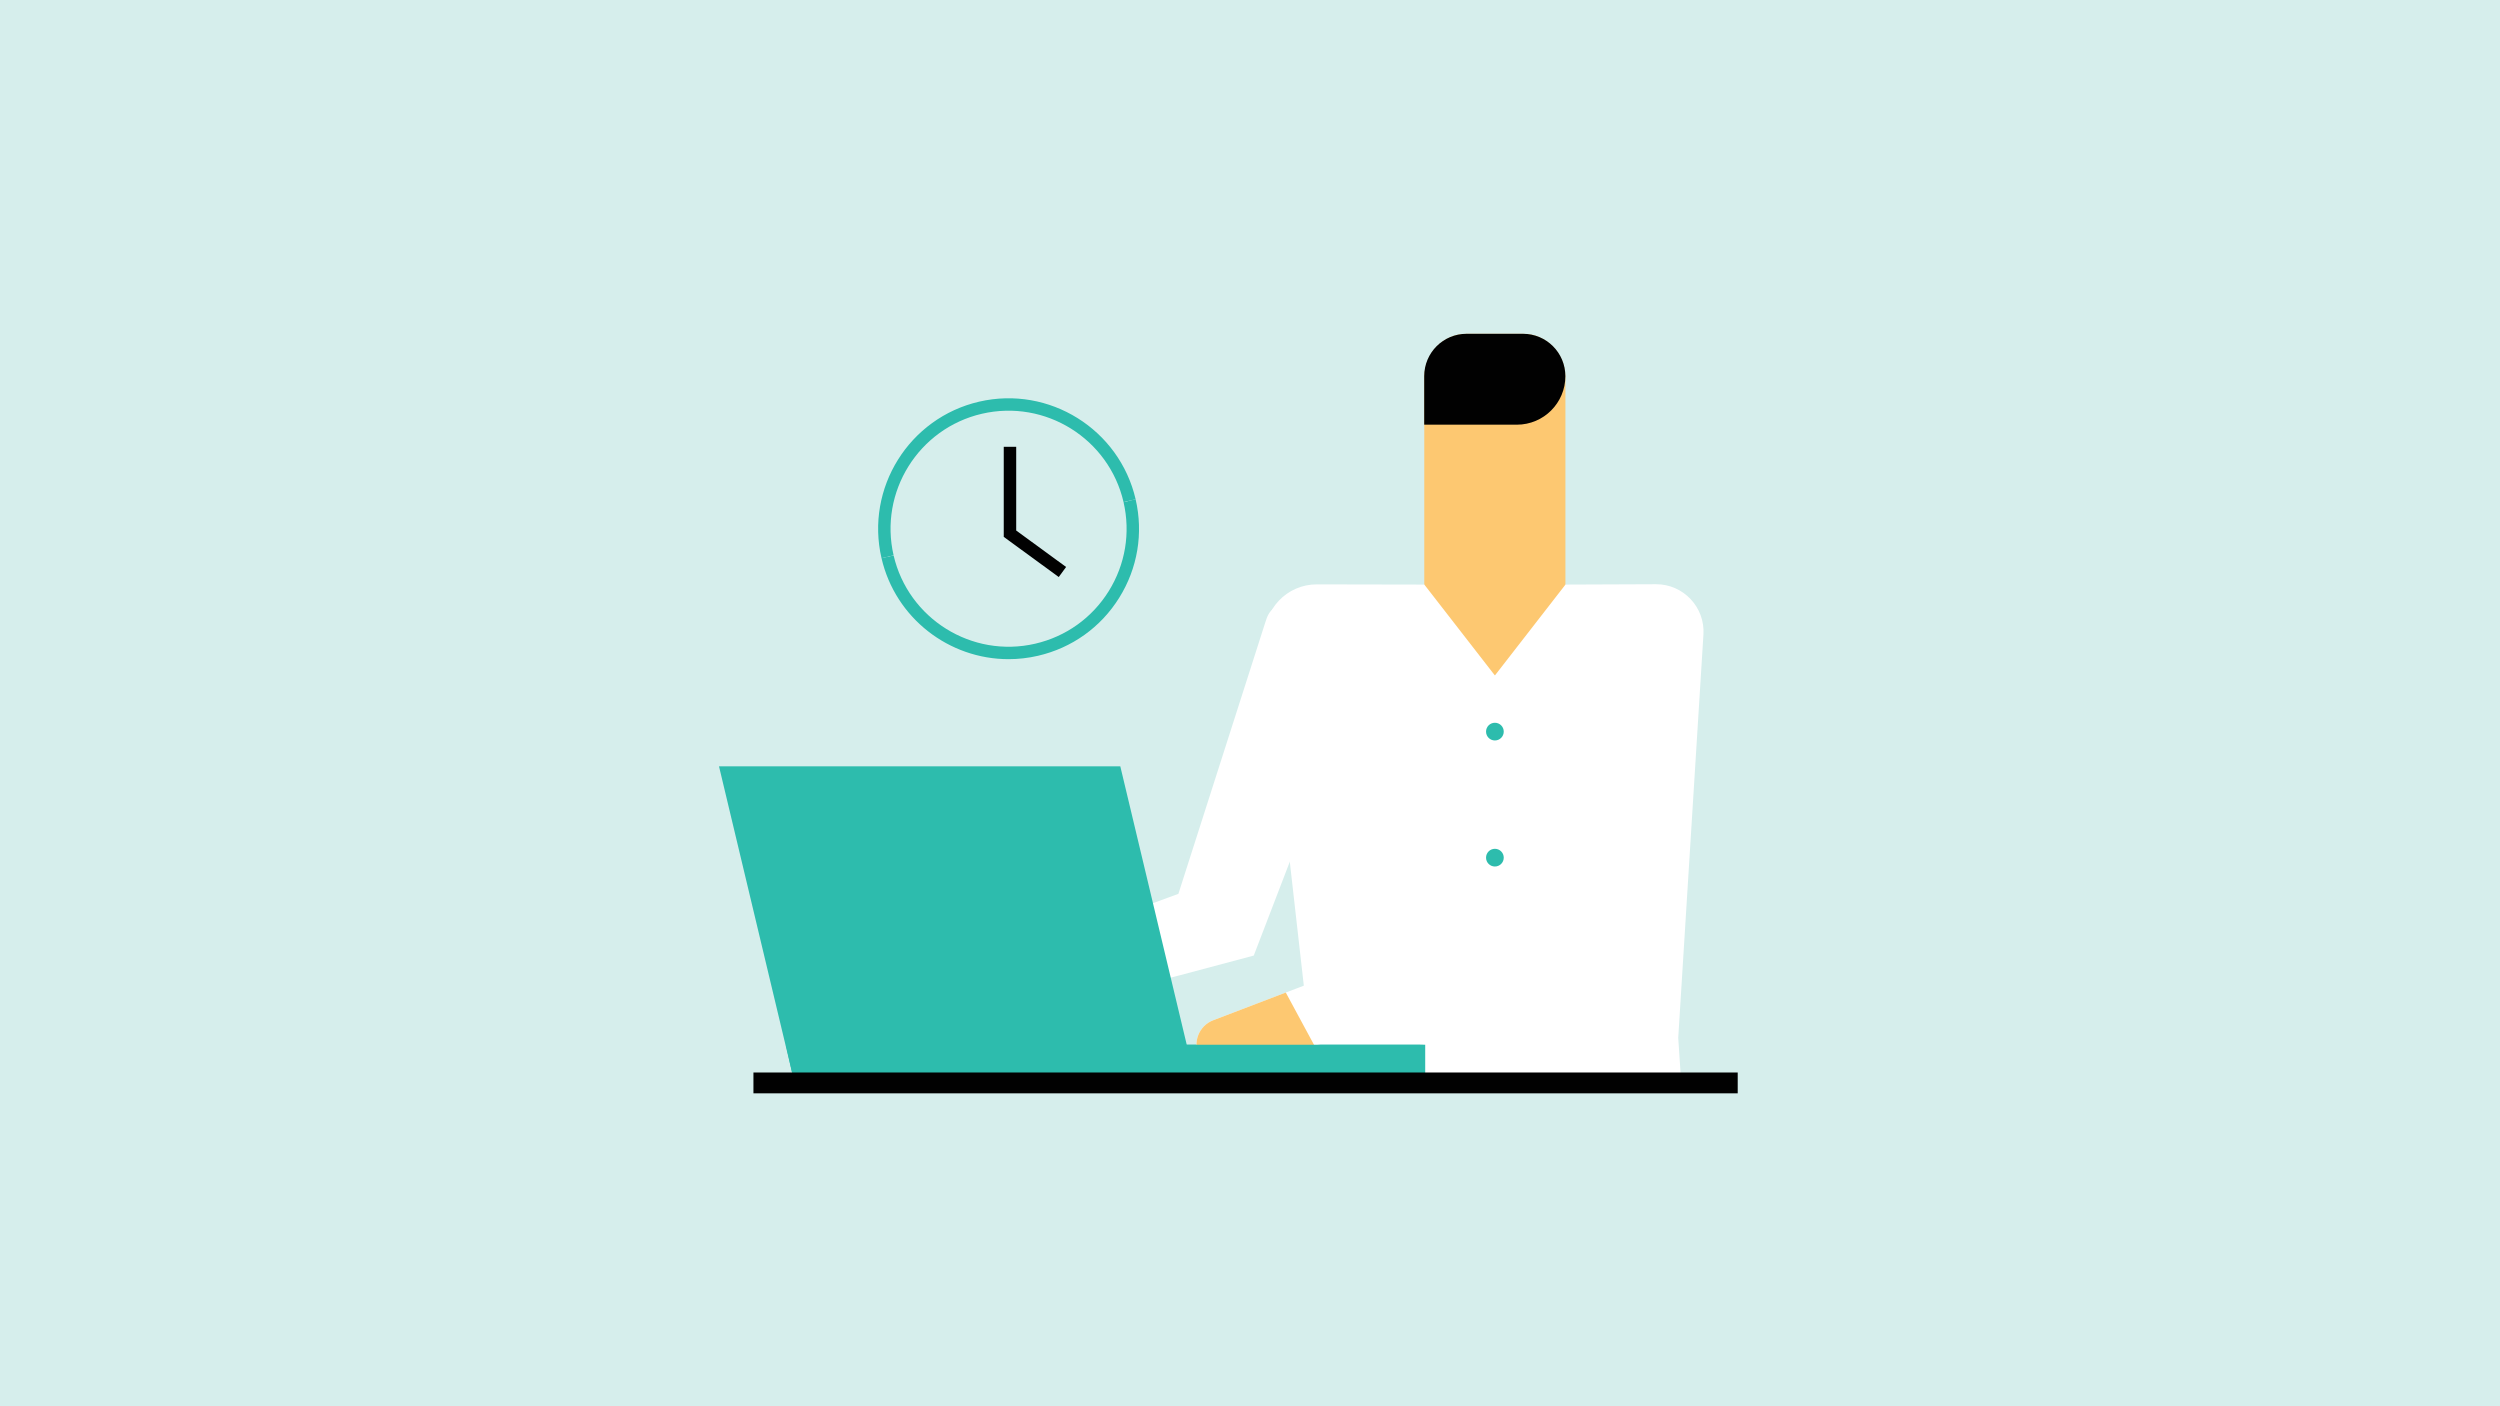 <?xml version="1.0" encoding="UTF-8"?>
<svg xmlns="http://www.w3.org/2000/svg" viewBox="0 0 480 270">
  <defs>
    <style>
      .cls-1 {
        fill: #d6eeec;
      }

      .cls-2 {
        fill: #fdc871;
      }

      .cls-3 {
        fill: #fff;
      }

      .cls-4 {
        fill: #ececee;
      }

      .cls-5 {
        fill: #2dbcad;
      }

      .cls-6 {
        fill: #010101;
      }
    </style>
  </defs>
  <g id="Bakgrunn">
    <rect class="cls-1" width="480" height="270"/>
  </g>
  <g id="Arbeidstid">
    <rect class="cls-1" x="101.88" y="2.04" width="267.94" height="267.94" rx="56.45" ry="56.45"/>
    <path class="cls-4" d="M257.56,173.38l17.45,1.58c3.19.29,5.47,3.23,4.95,6.39h0c-.44,2.67-2.74,4.62-5.44,4.62h-16.96v-12.59Z"/>
    <path class="cls-2" d="M300.56,129.7h-27.1v-57.21c0-4.64,3.64-8.4,8.13-8.4h10.84c4.49,0,8.13,3.76,8.13,8.4v57.21Z"/>
    <path class="cls-6" d="M281.58,64.09h10.84c4.49,0,8.13,3.64,8.13,8.13h0c0,5.15-4.17,9.32-9.32,9.32h-17.78v-9.32c0-4.49,3.64-8.13,8.13-8.13Z"/>
    <path class="cls-3" d="M322.67,206.02l-.45-6.75,4.84-77.43c.33-5.25-3.86-9.69-9.12-9.67l-17.37.07-13.55,17.45-13.55-17.45-20.62-.04c-5.78-.02-10.37,4.84-10.04,10.6l9.45,83.46,1.31-.05,69.1-.18Z"/>
    <circle class="cls-5" cx="287.02" cy="140.47" r="1.7"/>
    <circle class="cls-5" cx="287.02" cy="164.67" r="1.7"/>
    <polyline class="cls-5" points="152.06 205.85 150.88 200.59 273.64 200.59"/>
    <path class="cls-3" d="M253.71,119.69h0c-5.78-1.74-9.14-5.91-10.8-.11l-16.66,52.04-56.77,20.75c-2.66.97-3.93,3.99-2.77,6.57h0c.98,2.17,3.39,3.32,5.69,2.71l68.32-18.18,21.07-54.85c2.06-5.82-2.17-7.16-8.09-8.94Z"/>
    <path class="cls-3" d="M304.65,120.38l-13.75,53.37-57.96,22.14c-2.71,1.04-3.98,4.16-2.74,6.79h0c1.04,2.22,3.53,3.36,5.88,2.69l69.86-19.67,19.95-58.86-21.24-6.46Z"/>
    <path class="cls-2" d="M246.86,190.57l-13.92,5.32c-2.71,1.04-3.98,4.16-2.74,6.79h0c1.04,2.22,3.53,3.36,5.88,2.69l16.31-4.58-5.52-10.22Z"/>
    <g>
      <path class="cls-1" d="M170.41,106.9c2.98,12.83,15.79,20.82,28.62,17.85,12.83-2.98,20.82-15.79,17.85-28.62"/>
      <path class="cls-5" d="M193.64,126.56c-11.39,0-21.71-7.83-24.39-19.39l2.32-.54c2.82,12.17,15.02,19.78,27.19,16.96,5.9-1.37,10.91-4.95,14.11-10.08,3.2-5.14,4.21-11.21,2.85-17.11l2.32-.54c1.51,6.52.39,13.23-3.15,18.91-3.54,5.68-9.08,9.63-15.59,11.14-1.89.44-3.79.65-5.66.65Z"/>
    </g>
    <g>
      <path class="cls-1" d="M216.88,96.13c-2.98-12.83-15.79-20.82-28.62-17.85-12.83,2.98-20.82,15.79-17.85,28.62"/>
      <path class="cls-5" d="M169.25,107.17c-3.12-13.45,5.29-26.93,18.74-30.05,13.45-3.12,26.93,5.29,30.05,18.74l-2.32.54c-2.82-12.17-15.01-19.78-27.19-16.96-12.17,2.82-19.78,15.02-16.96,27.19l-2.32.54Z"/>
    </g>
    <polygon class="cls-6" points="203.28 110.79 192.72 103.08 192.72 85.79 195.11 85.79 195.11 101.86 204.69 108.86 203.28 110.79"/>
    <rect class="cls-5" x="152.06" y="200.59" width="121.58" height="5.68"/>
    <polygon class="cls-5" points="229.11 205.85 152.06 205.85 138.05 147.14 215.1 147.14 229.11 205.85"/>
    <rect class="cls-6" x="144.66" y="205.92" width="188.98" height="4"/>
  </g>
</svg>